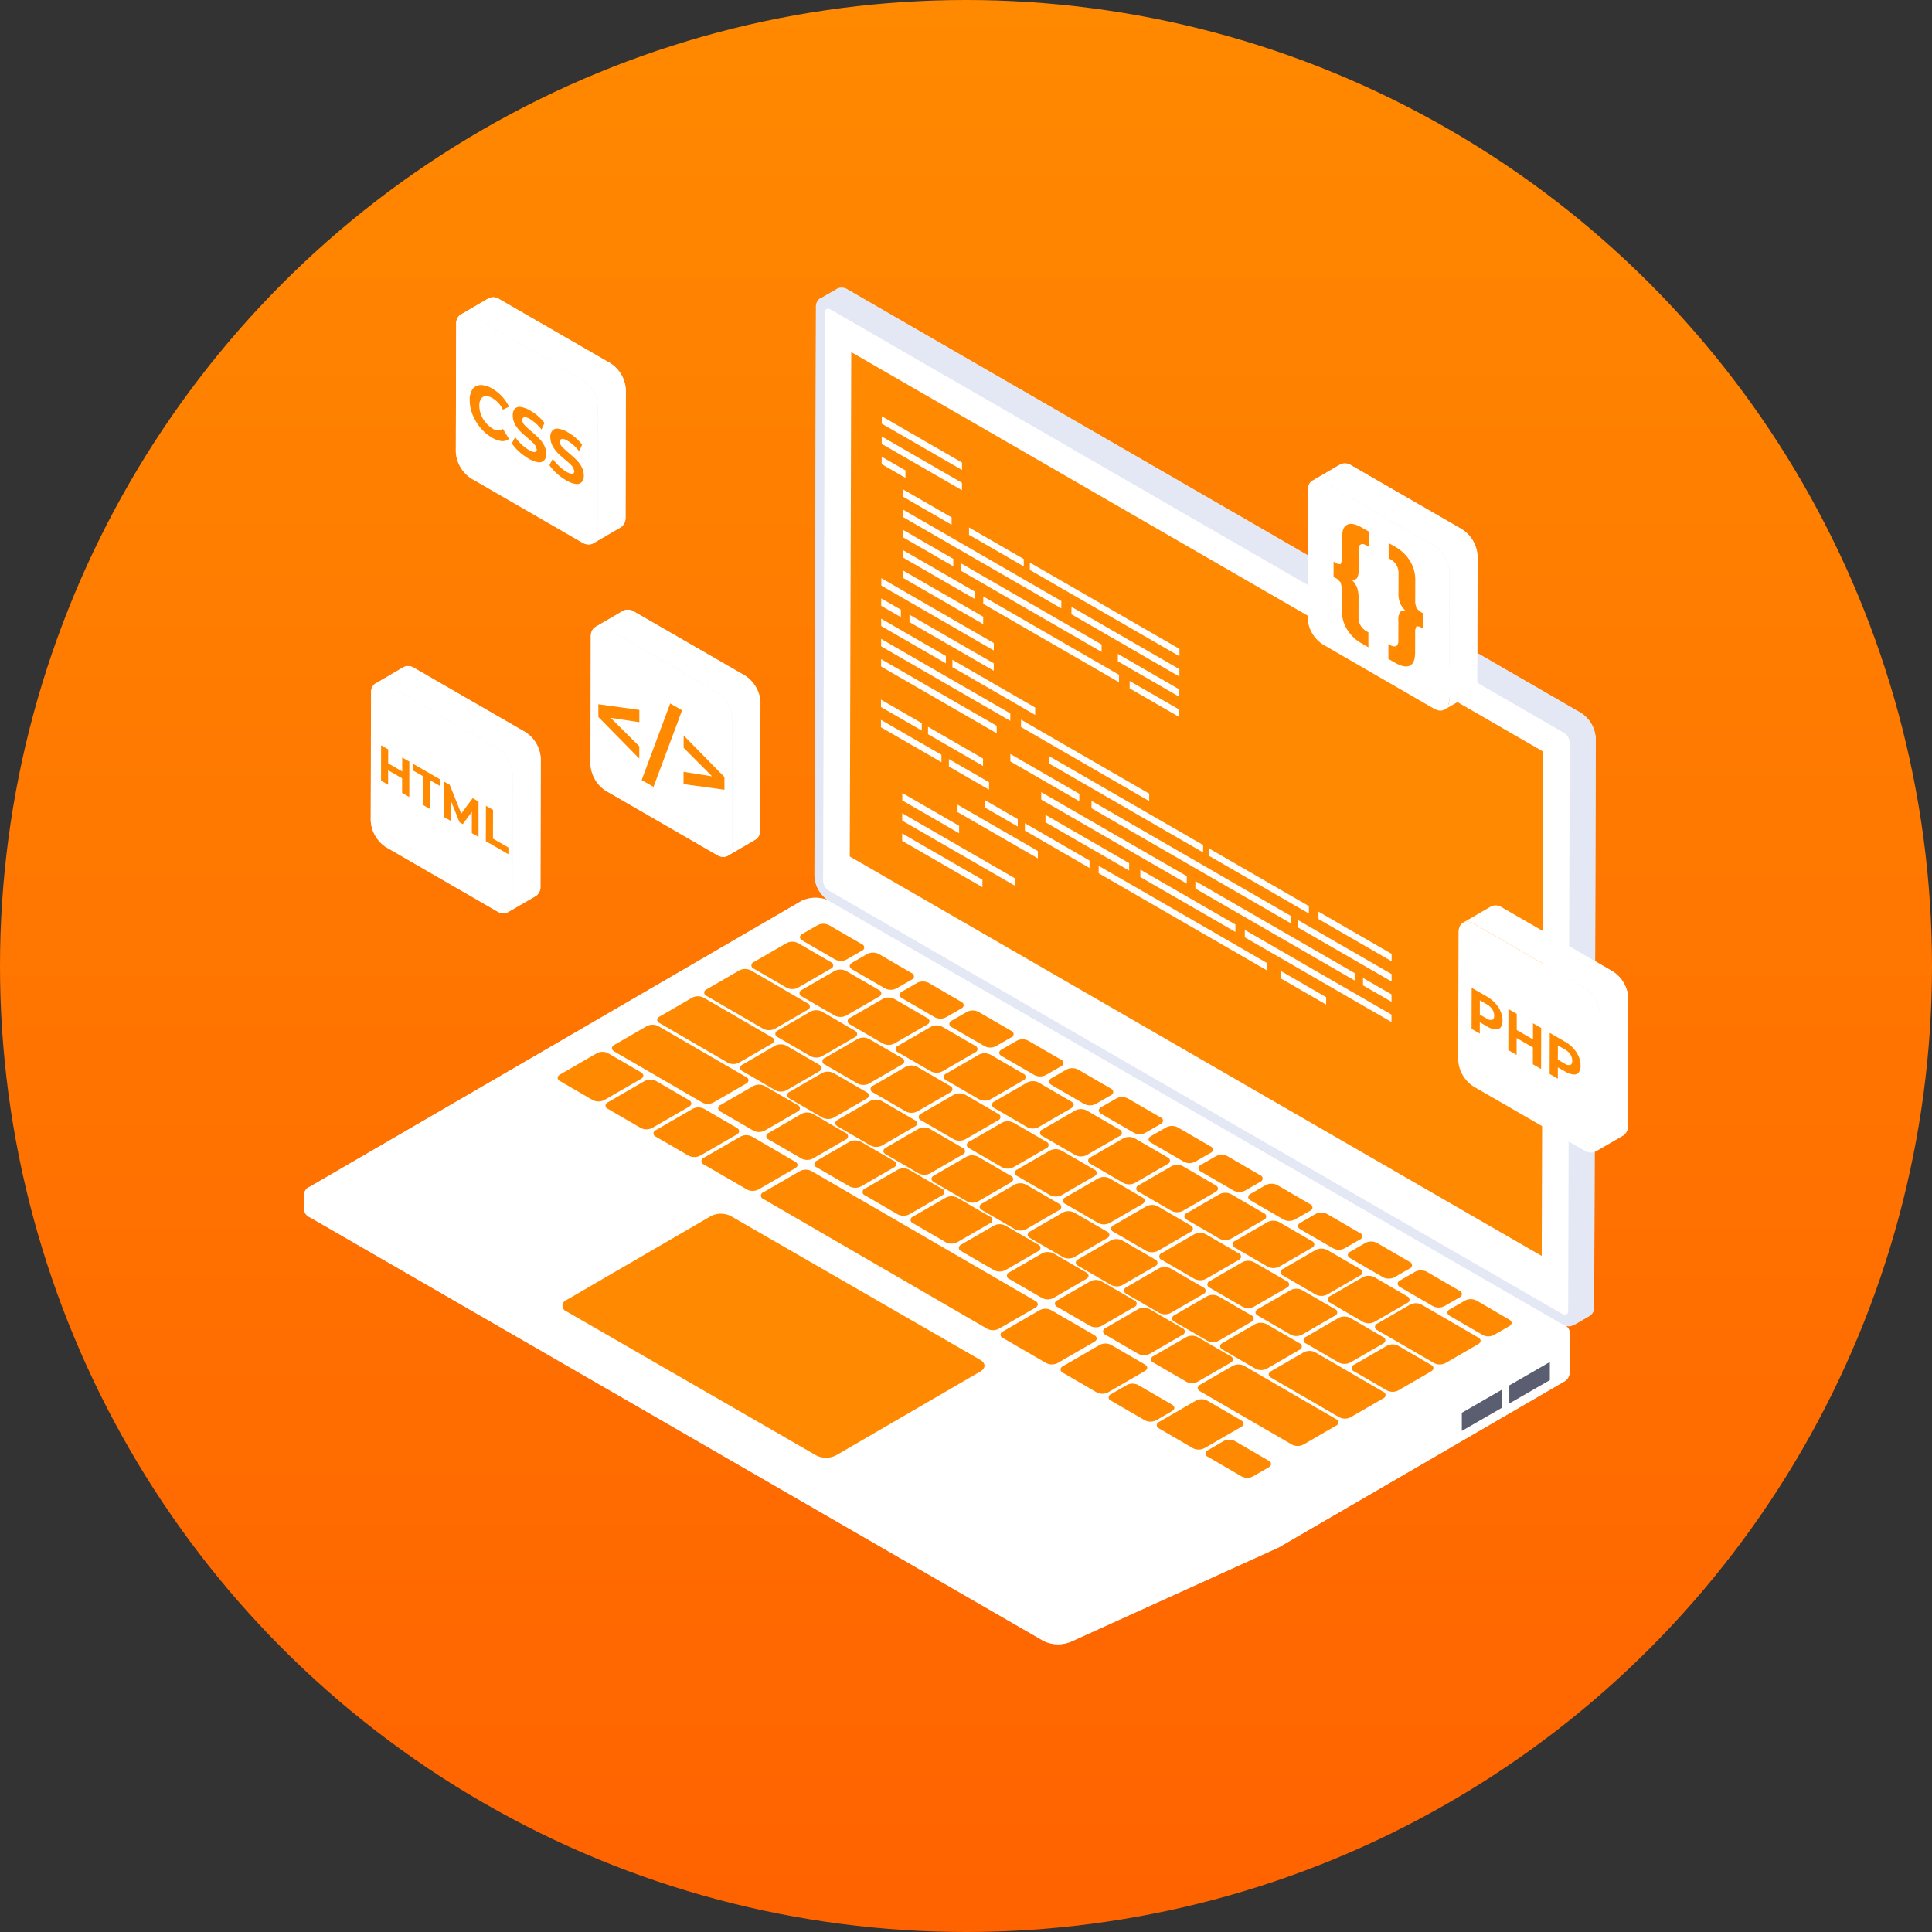 <svg xmlns="http://www.w3.org/2000/svg" xmlns:xlink="http://www.w3.org/1999/xlink" width="176" height="176" viewBox="0 0 176 176">
  <rect x="0" y="0" width="176" height="176" fill="#333333" stroke="none"/>
  <defs>
    <linearGradient id="linear-gradient" x1="0.5" y1="1.005" x2="0.5" y2="0.005" gradientUnits="objectBoundingBox">
      <stop offset="0" stop-color="#ff6200"/>
      <stop offset="1" stop-color="#ff8900"/>
    </linearGradient>
  </defs>
  <g id="top_features_icon_01" transform="translate(-488 -3781)">
    <circle id="楕円形_5" data-name="楕円形 5" cx="88" cy="88" r="88" transform="translate(488 3781)" fill="url(#linear-gradient)"/>
    <g id="web-development" transform="translate(514.08 3806.19)">
      <g id="グループ_7980" data-name="グループ 7980" transform="translate(1.585 1.021)">
        <g id="グループ_7795" data-name="グループ 7795" transform="translate(0 0.006)">
          <path id="パス_45514" data-name="パス 45514" d="M6.965,15.446l.026-11.6a.959.959,0,0,1,.412-.9.1.1,0,0,1,.077-.025l2.474-1.47a.974.974,0,0,1,1,.1l10.1,5.824A3.054,3.054,0,0,1,22.451,9.8l-.026,11.6a1.115,1.115,0,0,1-.412.9l-2.525,1.468-.026.026a1.038,1.038,0,0,1-1-.1l-10.1-5.824A3.135,3.135,0,0,1,6.965,15.446Z" transform="translate(6.898 -0.498)" fill="#e4e8f4"/>
          <path id="パス_45515" data-name="パス 45515" d="M3.955,28.486l.026-11.621a.914.914,0,0,1,.412-.877.1.1,0,0,1,.077-.025l2.474-1.47a.972.972,0,0,1,1,.1l10.1,5.824a2.988,2.988,0,0,1,1.392,2.422l-.026,11.6a.987.987,0,0,1-.412.9L16.53,36.758a.928.928,0,0,1-1.082-.025L5.372,30.908A3.093,3.093,0,0,1,3.955,28.486Z" transform="translate(2.152 20.063)" fill="#e4e8f4"/>
          <path id="パス_45516" data-name="パス 45516" d="M11.725,26.48l.026-11.6a.943.943,0,0,1,.438-.9l.026-.025,2.5-1.47a1.038,1.038,0,0,1,1,.1l10.1,5.824a3.131,3.131,0,0,1,1.391,2.422l-.026,11.6a.932.932,0,0,1-.412.9L24.3,34.776c-.026.026-.051.053-.077.053a.977.977,0,0,1-1-.1L13.116,28.9A3.054,3.054,0,0,1,11.725,26.48Z" transform="translate(14.403 16.917)" fill="#e4e8f4"/>
          <path id="パス_45517" data-name="パス 45517" d="M122.255,65.729l-.026,11.6a1.115,1.115,0,0,1-.412.9l-2.577,1.495c.026-.026.052-.026.052-.053-.026.026-.052.026-.1.053l-.052,14.094a.965.965,0,0,1-.387.851l-1.6.927a.73.73,0,0,0,.283-.335.717.717,0,0,1-1,.258.962.962,0,0,1,.49.7L116.9,99.9a.948.948,0,0,1-.515.774l-25.974,15.1L71.622,124.3a3.126,3.126,0,0,1-2.628,0L2.152,85.7a.912.912,0,0,1-.567-.774l.026-1.236v-.053h.026a.844.844,0,0,1,.515-.721L46.91,56.891a2.925,2.925,0,0,1,2.5-.025,2.862,2.862,0,0,1-1.288-2.294L48.25,2.83a.86.86,0,0,1,.49-.876L50.209,1.1a1.016,1.016,0,0,1,.928.077l41.9,24.2L93.06,19.5a.93.93,0,0,1,.412-.9.093.093,0,0,1,.077-.026l2.474-1.468a1.038,1.038,0,0,1,1,.1l10.1,5.824a3.131,3.131,0,0,1,1.392,2.422l-.026,8.838,9.457,5.463a2.961,2.961,0,0,1,1.34,2.319l-.052,20.3,1.6.929A3.08,3.08,0,0,1,122.255,65.729Z" transform="translate(-1.585 -1.023)" fill="#e4e8f4"/>
        </g>
        <g id="グループ_7979" data-name="グループ 7979" transform="translate(0.011)">
          <g id="グループ_7888" data-name="グループ 7888">
            <g id="グループ_7799" data-name="グループ 7799" transform="translate(0 55.57)">
              <g id="グループ_7798" data-name="グループ 7798">
                <g id="グループ_7796" data-name="グループ 7796" transform="translate(0 27.021)">
                  <path id="パス_45518" data-name="パス 45518" d="M116.92,45.665l-.023,3.706a.956.956,0,0,1-.523.772L90.4,65.235,71.62,73.752a2.983,2.983,0,0,1-2.637,0L2.135,35.157a.91.91,0,0,1-.545-.772l.023-1.311a.94.94,0,0,0,.545.774l66.826,38.6a2.99,2.99,0,0,0,2.637,0l44.755-26A.94.94,0,0,0,116.92,45.665Z" transform="translate(-1.589 -33.073)" fill="#fff"/>
                </g>
                <g id="グループ_7797" data-name="グループ 7797" transform="translate(0.014)">
                  <path id="パス_45519" data-name="パス 45519" d="M116.362,61.493a.807.807,0,0,1,.009,1.525L71.618,89.025a2.915,2.915,0,0,1-2.633,0L2.141,50.434a.807.807,0,0,1-.008-1.525L46.886,22.9a2.915,2.915,0,0,1,2.632,0Z" transform="translate(-1.595 -22.587)" fill="#fff"/>
                </g>
              </g>
            </g>
            <g id="グループ_7803" data-name="グループ 7803" transform="translate(46.513)">
              <g id="グループ_7800" data-name="グループ 7800" transform="translate(0.484)">
                <path id="パス_45520" data-name="パス 45520" d="M90.518,42.066l-.136,51.756a.94.94,0,0,1-.386.841l-1.614.932a.893.893,0,0,0,.386-.841L88.927,43a2.958,2.958,0,0,0-1.318-2.3L20.783,2.13a.928.928,0,0,0-.955-.091l1.614-.932a.947.947,0,0,1,.932.091L89.2,39.77A2.956,2.956,0,0,1,90.518,42.066Z" transform="translate(-19.828 -1.021)" fill="#e4e8f4"/>
              </g>
              <g id="グループ_7801" data-name="グループ 7801" transform="translate(0 0.867)">
                <path id="パス_45521" data-name="パス 45521" d="M87.94,40.124a2.913,2.913,0,0,1,1.316,2.28L89.11,94.165c0,.833-.6,1.174-1.325.755L20.956,56.336a2.889,2.889,0,0,1-1.316-2.28L19.787,2.3c0-.834.585-1.182,1.325-.755ZM88.3,93.7l.147-51.761a1.107,1.107,0,0,0-.506-.877L21.109,2.474c-.29-.168-.523-.035-.524.282l-.147,51.761a1.113,1.113,0,0,0,.521.885L87.788,93.986c.29.168.509.043.51-.29" transform="translate(-19.64 -1.357)" fill="#e4e8f4"/>
              </g>
              <g id="グループ_7802" data-name="グループ 7802" transform="translate(0.793 1.913)">
                <path id="パス_45522" data-name="パス 45522" d="M87.455,40.407,20.63,1.835c-.3-.16-.523-.046-.523.272l-.159,51.779a1.151,1.151,0,0,0,.523.887L87.3,93.345c.3.16.523.045.523-.3l.136-51.756A1.125,1.125,0,0,0,87.455,40.407ZM85.478,65.069l-.068,22.98L22.38,51.659l.136-45.937,63.03,36.39Z" transform="translate(-19.948 -1.763)" fill="#fff"/>
              </g>
              <path id="パス_45523" data-name="パス 45523" d="M21.028,3.3l-.136,45.937,63.03,36.39.136-45.937Z" transform="translate(-17.667 2.572)" fill="#ff8900"/>
            </g>
            <g id="グループ_7883" data-name="グループ 7883" transform="translate(23.123 57.94)">
              <g id="グループ_7804" data-name="グループ 7804" transform="translate(22.076)">
                <path id="パス_45524" data-name="パス 45524" d="M24.762,25.366a.315.315,0,0,1,0,.6l-1.391.8a1.11,1.11,0,0,1-1.032,0l-2.99-1.734c-.293-.17-.294-.429,0-.6l1.391-.8a1.133,1.133,0,0,1,1.032,0Z" transform="translate(-19.13 -23.506)" fill="#ff8900"/>
              </g>
              <g id="グループ_7805" data-name="グループ 7805" transform="translate(17.657 1.634)">
                <path id="パス_45525" data-name="パス 45525" d="M24.642,26a.316.316,0,0,1,0,.6l-2.991,1.731a1.133,1.133,0,0,1-1.032,0l-2.99-1.734a.315.315,0,0,1,0-.6l2.991-1.731a1.135,1.135,0,0,1,1.032,0Z" transform="translate(-17.415 -24.14)" fill="#ff8900"/>
              </g>
              <g id="グループ_7806" data-name="グループ 7806" transform="translate(40.225 10.525)">
                <path id="パス_45526" data-name="パス 45526" d="M31.807,29.451a.318.318,0,0,1,0,.6l-1.391.8a1.134,1.134,0,0,1-1.032,0l-3-1.742c-.279-.162-.28-.421.012-.59l1.391-.8a1.129,1.129,0,0,1,1.018-.006Z" transform="translate(-26.173 -27.591)" fill="#ff8900"/>
              </g>
              <g id="グループ_7809" data-name="グループ 7809" transform="translate(30.805 7.892)">
                <g id="グループ_7807" data-name="グループ 7807" transform="translate(4.88)">
                  <path id="パス_45527" data-name="パス 45527" d="M30.043,28.429a.315.315,0,0,1,0,.6l-1.391.8a1.11,1.11,0,0,1-1.032,0L24.632,28.1c-.293-.17-.294-.429,0-.6l1.391-.8a1.133,1.133,0,0,1,1.032,0Z" transform="translate(-24.412 -26.569)" fill="#ff8900"/>
                </g>
                <g id="グループ_7808" data-name="グループ 7808" transform="translate(0 1.366)">
                  <path id="パス_45528" data-name="パス 45528" d="M29.744,28.959a.316.316,0,0,1,0,.6l-2.991,1.731a1.133,1.133,0,0,1-1.032,0l-2.99-1.734a.315.315,0,0,1,0-.6l2.991-1.731a1.135,1.135,0,0,1,1.032,0Z" transform="translate(-22.518 -27.1)" fill="#ff8900"/>
                </g>
              </g>
              <g id="グループ_7810" data-name="グループ 7810" transform="translate(44.759 13.154)">
                <path id="パス_45529" data-name="パス 45529" d="M33.573,30.476a.318.318,0,0,1,0,.6l-1.391.8a1.134,1.134,0,0,1-1.032,0l-3-1.742c-.279-.162-.294-.429,0-.6l1.391-.8a1.159,1.159,0,0,1,1.032,0Z" transform="translate(-27.933 -28.611)" fill="#ff8900"/>
              </g>
              <g id="グループ_7811" data-name="グループ 7811" transform="translate(48.332 19.423)">
                <path id="パス_45530" data-name="パス 45530" d="M36.555,32.908a.318.318,0,0,1,0,.6l-2.991,1.731a1.159,1.159,0,0,1-1.032,0l-3-1.742a.318.318,0,0,1,0-.6l2.991-1.731a1.16,1.16,0,0,1,1.032,0Z" transform="translate(-29.32 -31.044)" fill="#ff8900"/>
              </g>
              <g id="グループ_7812" data-name="グループ 7812" transform="translate(58.368 21.047)">
                <path id="パス_45531" data-name="パス 45531" d="M38.855,33.539a.318.318,0,0,1,0,.6l-1.391.8a1.134,1.134,0,0,1-1.032,0l-3-1.742c-.279-.162-.294-.429,0-.6l1.391-.8a1.158,1.158,0,0,1,1.032,0Z" transform="translate(-33.214 -31.674)" fill="#ff8900"/>
              </g>
              <g id="グループ_7813" data-name="グループ 7813" transform="translate(52.714 21.965)">
                <path id="パス_45532" data-name="パス 45532" d="M38.261,33.9c.279.162.266.429-.012.59l-2.991,1.731a1.129,1.129,0,0,1-1.018.006l-3-1.742a.315.315,0,0,1,0-.6l2.991-1.731a1.134,1.134,0,0,1,1.032,0Z" transform="translate(-31.02 -32.03)" fill="#ff8900"/>
              </g>
              <g id="グループ_7870" data-name="グループ 7870" transform="translate(4.942 4.121)">
                <g id="グループ_7814" data-name="グループ 7814" transform="translate(8.416)">
                  <path id="パス_45533" data-name="パス 45533" d="M25.153,28.229a.318.318,0,0,1,0,.6l-2.991,1.731a1.16,1.16,0,0,1-1.032,0l-5.17-3a.316.316,0,0,1,0-.6l2.991-1.731a1.133,1.133,0,0,1,1.032,0Z" transform="translate(-15.747 -25.106)" fill="#ff8900"/>
                </g>
                <g id="グループ_7815" data-name="グループ 7815" transform="translate(14.891 3.755)">
                  <path id="パス_45534" data-name="パス 45534" d="M25.495,28.427a.318.318,0,0,1,0,.6l-2.991,1.731a1.16,1.16,0,0,1-1.032,0l-3-1.742a.318.318,0,0,1,0-.6l2.991-1.731a1.158,1.158,0,0,1,1.032,0Z" transform="translate(-18.259 -26.563)" fill="#ff8900"/>
                </g>
                <g id="グループ_7816" data-name="グループ 7816" transform="translate(19.189 6.247)">
                  <path id="パス_45535" data-name="パス 45535" d="M27.154,29.39a.318.318,0,0,1,0,.6l-2.991,1.731a1.16,1.16,0,0,1-1.032,0l-2.99-1.734a.316.316,0,0,1,0-.6l2.991-1.731a1.133,1.133,0,0,1,1.032,0Z" transform="translate(-19.928 -27.53)" fill="#ff8900"/>
                </g>
                <g id="グループ_7817" data-name="グループ 7817" transform="translate(11.674 6.866)">
                  <path id="パス_45536" data-name="パス 45536" d="M24.24,29.634c.279.162.266.429-.012.59l-2.991,1.731a1.1,1.1,0,0,1-1,0l-3-1.742c-.279-.162-.294-.429-.016-.59L20.2,27.89a1.16,1.16,0,0,1,1.032,0Z" transform="translate(-17.011 -27.77)" fill="#ff8900"/>
                </g>
                <g id="グループ_7818" data-name="グループ 7818" transform="translate(30.242 7.677)">
                  <path id="パス_45537" data-name="パス 45537" d="M31.452,29.949a.318.318,0,0,1,0,.6l-2.991,1.731a1.158,1.158,0,0,1-1.032,0l-3-1.742a.318.318,0,0,1,0-.6l2.991-1.731a1.16,1.16,0,0,1,1.032,0Z" transform="translate(-24.217 -28.085)" fill="#ff8900"/>
                </g>
                <g id="グループ_7819" data-name="グループ 7819" transform="translate(0 5.075)">
                  <path id="パス_45538" data-name="パス 45538" d="M24.723,31.849c.279.162.267.428-.012.59L21.734,34.16a1.105,1.105,0,0,1-1.018.006L12.7,29.515c-.279-.162-.294-.429,0-.6L15.671,27.2a1.159,1.159,0,0,1,1.032,0Z" transform="translate(-12.481 -27.075)" fill="#ff8900"/>
                </g>
                <g id="グループ_7820" data-name="グループ 7820" transform="translate(23.568 8.787)">
                  <path id="パス_45539" data-name="パス 45539" d="M28.862,30.38a.318.318,0,0,1,0,.6l-2.991,1.731a1.16,1.16,0,0,1-1.032,0l-3-1.742a.318.318,0,0,1,0-.6l2.991-1.731a1.158,1.158,0,0,1,1.032,0Z" transform="translate(-21.627 -28.516)" fill="#ff8900"/>
                </g>
                <g id="グループ_7821" data-name="グループ 7821" transform="translate(15.964 9.354)">
                  <path id="パス_45540" data-name="パス 45540" d="M25.9,30.6a.318.318,0,0,1,0,.6l-2.991,1.731a1.13,1.13,0,0,1-1.018-.01l-3-1.742c-.279-.162-.294-.429-.016-.59l2.991-1.731a1.16,1.16,0,0,1,1.032,0Z" transform="translate(-18.676 -28.736)" fill="#ff8900"/>
                </g>
                <g id="グループ_7822" data-name="グループ 7822" transform="translate(34.63 10.221)">
                  <path id="パス_45541" data-name="パス 45541" d="M33.155,30.937c.279.162.266.429-.012.59l-2.991,1.731a1.129,1.129,0,0,1-1.018.006l-3-1.742a.318.318,0,0,1,0-.6l2.991-1.731a1.16,1.16,0,0,1,1.032,0Z" transform="translate(-25.92 -29.072)" fill="#ff8900"/>
                </g>
                <g id="グループ_7823" data-name="グループ 7823" transform="translate(9.688 10.537)">
                  <path id="パス_45542" data-name="パス 45542" d="M23.462,31.051a.316.316,0,0,1,0,.6l-2.991,1.731a1.133,1.133,0,0,1-1.032,0l-2.99-1.734a.318.318,0,0,1,0-.6l2.991-1.731a1.16,1.16,0,0,1,1.032,0Z" transform="translate(-16.24 -29.195)" fill="#ff8900"/>
                </g>
                <g id="グループ_7824" data-name="グループ 7824" transform="translate(27.955 11.331)">
                  <path id="パス_45543" data-name="パス 45543" d="M30.551,31.359a.315.315,0,0,1,0,.6l-2.991,1.731a1.134,1.134,0,0,1-1.032,0l-2.99-1.734a.318.318,0,0,1,0-.6l2.991-1.731a1.159,1.159,0,0,1,1.032,0Z" transform="translate(-23.329 -29.503)" fill="#ff8900"/>
                </g>
                <g id="グループ_7825" data-name="グループ 7825" transform="translate(20.351 11.898)">
                  <path id="パス_45544" data-name="パス 45544" d="M27.607,31.587a.318.318,0,0,1,0,.6l-2.991,1.731a1.13,1.13,0,0,1-1.018-.01l-3-1.742c-.279-.162-.294-.429-.016-.59l2.991-1.731a1.16,1.16,0,0,1,1.032,0Z" transform="translate(-20.379 -29.723)" fill="#ff8900"/>
                </g>
                <g id="グループ_7826" data-name="グループ 7826" transform="translate(3.793 12.612)">
                  <path id="パス_45545" data-name="パス 45545" d="M21.541,31.862c.279.162.294.429,0,.6L18.19,34.4a1.159,1.159,0,0,1-1.032,0l-2.99-1.734a.315.315,0,0,1,0-.6l3.353-1.94a1.11,1.11,0,0,1,1.032,0Z" transform="translate(-13.953 -30)" fill="#ff8900"/>
                </g>
                <g id="グループ_7827" data-name="グループ 7827" transform="translate(14.07 13.078)">
                  <path id="パス_45546" data-name="パス 45546" d="M25.167,32.04a.316.316,0,0,1,0,.6l-2.991,1.731a1.133,1.133,0,0,1-1.032,0l-2.99-1.734a.315.315,0,0,1,0-.6L21.146,30.3a1.134,1.134,0,0,1,1.032,0Z" transform="translate(-17.941 -30.181)" fill="#ff8900"/>
                </g>
                <g id="グループ_7828" data-name="グループ 7828" transform="translate(32.337 13.873)">
                  <path id="パス_45547" data-name="パス 45547" d="M32.257,32.349a.315.315,0,0,1,0,.6l-2.991,1.731a1.134,1.134,0,0,1-1.032,0l-2.99-1.734a.316.316,0,0,1,0-.6l2.991-1.731a1.133,1.133,0,0,1,1.032,0Z" transform="translate(-25.03 -30.489)" fill="#ff8900"/>
                </g>
                <g id="グループ_7829" data-name="グループ 7829" transform="translate(24.734 14.439)">
                  <path id="パス_45548" data-name="パス 45548" d="M29.3,32.569a.316.316,0,0,1,0,.6L26.31,34.9a1.106,1.106,0,0,1-1.018-.01L22.3,33.153c-.293-.17-.294-.429-.016-.59l2.991-1.731a1.135,1.135,0,0,1,1.032,0Z" transform="translate(-22.079 -30.709)" fill="#ff8900"/>
                </g>
                <g id="グループ_7830" data-name="グループ 7830" transform="translate(18.448 15.617)">
                  <path id="パス_45549" data-name="パス 45549" d="M26.875,33.031a.318.318,0,0,1,0,.6l-2.991,1.731a1.158,1.158,0,0,1-1.032,0l-3-1.742a.318.318,0,0,1,0-.6l2.991-1.731a1.16,1.16,0,0,1,1.032,0Z" transform="translate(-19.64 -31.167)" fill="#ff8900"/>
                </g>
                <g id="グループ_7831" data-name="グループ 7831" transform="translate(8.158 15.143)">
                  <path id="パス_45550" data-name="パス 45550" d="M24.194,33.4c.279.162.28.421-.012.59l-3.353,1.94a1.129,1.129,0,0,1-1.018.006l-3.954-2.293a.318.318,0,0,1,0-.6l3.353-1.94a1.134,1.134,0,0,1,1.032,0Z" transform="translate(-15.646 -30.982)" fill="#ff8900"/>
                </g>
                <g id="グループ_7832" data-name="グループ 7832" transform="translate(36.716 16.412)">
                  <path id="パス_45551" data-name="パス 45551" d="M33.964,33.339a.318.318,0,0,1,0,.6l-2.991,1.731a1.16,1.16,0,0,1-1.032,0l-3-1.742a.318.318,0,0,1,0-.6L29.929,31.6a1.159,1.159,0,0,1,1.032,0Z" transform="translate(-26.729 -31.475)" fill="#ff8900"/>
                </g>
                <g id="グループ_7833" data-name="グループ 7833" transform="translate(29.112 16.979)">
                  <path id="パス_45552" data-name="パス 45552" d="M31.007,33.559a.318.318,0,0,1,0,.6l-2.991,1.731A1.13,1.13,0,0,1,27,35.877l-3-1.742c-.279-.162-.294-.429-.016-.59l2.991-1.731a1.16,1.16,0,0,1,1.032,0Z" transform="translate(-23.778 -31.695)" fill="#ff8900"/>
                </g>
                <g id="グループ_7834" data-name="グループ 7834" transform="translate(22.836 18.162)">
                  <path id="パス_45553" data-name="パス 45553" d="M28.578,34.018a.318.318,0,0,1,0,.6l-2.991,1.731a1.159,1.159,0,0,1-1.032,0l-3-1.742a.318.318,0,0,1,0-.6l2.991-1.731a1.16,1.16,0,0,1,1.032,0Z" transform="translate(-21.343 -32.154)" fill="#ff8900"/>
                </g>
                <g id="グループ_7835" data-name="グループ 7835" transform="translate(57.967 19.559)">
                  <path id="パス_45554" data-name="パス 45554" d="M40.617,34.561a.318.318,0,0,1,0,.6l-1.391.8a1.134,1.134,0,0,1-1.032,0l-3-1.742c-.279-.162-.294-.429,0-.6l1.391-.8a1.159,1.159,0,0,1,1.032,0Z" transform="translate(-34.977 -32.696)" fill="#ff8900"/>
                </g>
                <g id="グループ_7836" data-name="グループ 7836" transform="translate(41.098 18.953)">
                  <path id="パス_45555" data-name="パス 45555" d="M35.67,34.329c.279.162.267.428-.012.59l-2.991,1.731a1.13,1.13,0,0,1-1.018.006l-3-1.742a.316.316,0,0,1,0-.6l2.991-1.731a1.133,1.133,0,0,1,1.032,0Z" transform="translate(-28.43 -32.461)" fill="#ff8900"/>
                </g>
                <g id="グループ_7837" data-name="グループ 7837" transform="translate(33.5 19.523)">
                  <path id="パス_45556" data-name="パス 45556" d="M32.7,34.538a.316.316,0,0,1,0,.6l-2.991,1.731a1.106,1.106,0,0,1-1.018-.01L25.7,35.123c-.279-.162-.294-.429-.016-.59L28.674,32.8a1.16,1.16,0,0,1,1.032,0Z" transform="translate(-25.481 -32.682)" fill="#ff8900"/>
                </g>
                <g id="グループ_7838" data-name="グループ 7838" transform="translate(52.16 20.388)">
                  <path id="パス_45557" data-name="パス 45557" d="M39.95,34.877a.316.316,0,0,1,0,.6L36.96,37.205a1.133,1.133,0,0,1-1.032,0l-2.99-1.734a.315.315,0,0,1,0-.6l2.991-1.731a1.134,1.134,0,0,1,1.032,0Z" transform="translate(-32.723 -33.018)" fill="#ff8900"/>
                </g>
                <g id="グループ_7839" data-name="グループ 7839" transform="translate(27.218 20.703)">
                  <path id="パス_45558" data-name="パス 45558" d="M30.27,35a.316.316,0,0,1,0,.6l-2.991,1.731a1.133,1.133,0,0,1-1.032,0l-2.99-1.734a.315.315,0,0,1,0-.6l2.991-1.731a1.134,1.134,0,0,1,1.032,0Z" transform="translate(-23.043 -33.14)" fill="#ff8900"/>
                </g>
                <g id="グループ_7840" data-name="グループ 7840" transform="translate(62.503 22.19)">
                  <path id="パス_45559" data-name="パス 45559" d="M42.368,35.576a.315.315,0,0,1,0,.6l-1.391.8a1.11,1.11,0,0,1-1.032,0l-2.99-1.734c-.293-.17-.294-.429,0-.6l1.391-.8a1.133,1.133,0,0,1,1.032,0Z" transform="translate(-36.737 -33.717)" fill="#ff8900"/>
                </g>
                <g id="グループ_7841" data-name="グループ 7841" transform="translate(45.486 21.498)">
                  <path id="パス_45560" data-name="パス 45560" d="M37.359,35.308a.318.318,0,0,1,0,.6L34.37,37.636a1.16,1.16,0,0,1-1.032,0L30.348,35.9a.316.316,0,0,1,0-.6l2.991-1.731a1.133,1.133,0,0,1,1.032,0Z" transform="translate(-30.133 -33.449)" fill="#ff8900"/>
                </g>
                <g id="グループ_7842" data-name="グループ 7842" transform="translate(37.882 22.064)">
                  <path id="パス_45561" data-name="パス 45561" d="M34.4,35.528a.316.316,0,0,1,0,.6l-2.991,1.731a1.105,1.105,0,0,1-1.018-.01L27.4,36.112c-.293-.17-.294-.429-.016-.59l2.991-1.731a1.134,1.134,0,0,1,1.032,0Z" transform="translate(-27.182 -33.668)" fill="#ff8900"/>
                </g>
                <g id="グループ_7843" data-name="グループ 7843" transform="translate(56.539 22.927)">
                  <path id="パス_45562" data-name="パス 45562" d="M41.658,35.868a.318.318,0,0,1,0,.6L38.668,38.2a1.159,1.159,0,0,1-1.032,0l-3-1.742a.318.318,0,0,1,0-.6l2.991-1.731a1.16,1.16,0,0,1,1.032,0Z" transform="translate(-34.422 -34.003)" fill="#ff8900"/>
                </g>
                <g id="グループ_7844" data-name="グループ 7844" transform="translate(31.604 23.246)">
                  <path id="パス_45563" data-name="パス 45563" d="M31.974,35.987a.318.318,0,0,1,0,.6l-2.991,1.731a1.159,1.159,0,0,1-1.032,0l-3-1.742c-.279-.162-.267-.428.012-.59l2.991-1.731a1.13,1.13,0,0,1,1.018-.006Z" transform="translate(-24.745 -34.127)" fill="#ff8900"/>
                </g>
                <g id="グループ_7845" data-name="グループ 7845" transform="translate(67.043 24.822)">
                  <path id="パス_45564" data-name="パス 45564" d="M44.132,36.6a.318.318,0,0,1,0,.6l-1.391.8a1.134,1.134,0,0,1-1.032,0l-3-1.742c-.279-.162-.28-.421.012-.59l1.391-.8a1.129,1.129,0,0,1,1.018-.006Z" transform="translate(-38.499 -34.739)" fill="#ff8900"/>
                </g>
                <g id="グループ_7846" data-name="グループ 7846" transform="translate(49.864 24.037)">
                  <path id="パス_45565" data-name="パス 45565" d="M39.067,36.3a.318.318,0,0,1,0,.6l-2.991,1.731a1.16,1.16,0,0,1-1.032,0l-3-1.742a.318.318,0,0,1,0-.6l2.991-1.731a1.159,1.159,0,0,1,1.032,0Z" transform="translate(-31.832 -34.434)" fill="#ff8900"/>
                </g>
                <g id="グループ_7847" data-name="グループ 7847" transform="translate(42.26 24.604)">
                  <path id="パス_45566" data-name="パス 45566" d="M36.11,36.518a.318.318,0,0,1,0,.6l-2.991,1.731a1.13,1.13,0,0,1-1.018-.01l-3-1.742c-.279-.162-.294-.429-.016-.59l2.991-1.731a1.16,1.16,0,0,1,1.032,0Z" transform="translate(-28.881 -34.654)" fill="#ff8900"/>
                </g>
                <g id="グループ_7848" data-name="グループ 7848" transform="translate(60.926 25.471)">
                  <path id="パス_45567" data-name="パス 45567" d="M43.346,36.847a.316.316,0,0,1,0,.6l-2.991,1.731a1.133,1.133,0,0,1-1.032,0l-2.99-1.734a.318.318,0,0,1,0-.6l2.991-1.731a1.16,1.16,0,0,1,1.032,0Z" transform="translate(-36.125 -34.991)" fill="#ff8900"/>
                </g>
                <g id="グループ_7849" data-name="グループ 7849" transform="translate(35.984 25.787)">
                  <path id="パス_45568" data-name="パス 45568" d="M33.681,36.977c.279.162.266.429-.012.59L30.678,39.3a1.129,1.129,0,0,1-1.018.006l-3-1.742a.318.318,0,0,1,0-.6l2.991-1.731a1.16,1.16,0,0,1,1.032,0Z" transform="translate(-26.445 -35.113)" fill="#ff8900"/>
                </g>
                <g id="グループ_7850" data-name="グループ 7850" transform="translate(71.577 27.452)">
                  <path id="パス_45569" data-name="パス 45569" d="M45.9,37.624a.318.318,0,0,1,0,.6l-1.391.8a1.134,1.134,0,0,1-1.032,0l-3-1.742c-.279-.162-.294-.429,0-.6l1.391-.8a1.159,1.159,0,0,1,1.032,0Z" transform="translate(-40.258 -35.759)" fill="#ff8900"/>
                </g>
                <g id="グループ_7851" data-name="グループ 7851" transform="translate(54.252 26.581)">
                  <path id="パス_45570" data-name="パス 45570" d="M40.756,37.278a.315.315,0,0,1,0,.6l-2.991,1.731a1.134,1.134,0,0,1-1.032,0l-2.99-1.734a.318.318,0,0,1,0-.6l2.991-1.731a1.158,1.158,0,0,1,1.032,0Z" transform="translate(-33.535 -35.421)" fill="#ff8900"/>
                </g>
                <g id="グループ_7852" data-name="グループ 7852" transform="translate(46.648 27.148)">
                  <path id="パス_45571" data-name="パス 45571" d="M37.812,37.506a.318.318,0,0,1,0,.6l-2.991,1.731a1.13,1.13,0,0,1-1.018-.01l-3-1.742c-.279-.162-.294-.429-.016-.59l2.991-1.731a1.16,1.16,0,0,1,1.032,0Z" transform="translate(-30.584 -35.641)" fill="#ff8900"/>
                </g>
                <g id="グループ_7853" data-name="グループ 7853" transform="translate(65.216 27.959)">
                  <path id="パス_45572" data-name="パス 45572" d="M45.025,37.82a.318.318,0,0,1,0,.6l-2.991,1.731a1.158,1.158,0,0,1-1.032,0L38,38.4a.318.318,0,0,1,0-.6l2.991-1.731a1.16,1.16,0,0,1,1.032,0Z" transform="translate(-37.79 -35.956)" fill="#ff8900"/>
                </g>
                <g id="グループ_7854" data-name="グループ 7854" transform="translate(13.579 18.287)">
                  <path id="パス_45573" data-name="パス 45573" d="M42.757,44.166c.279.162.294.429,0,.6L39.406,46.7a1.158,1.158,0,0,1-1.032,0L17.961,34.863a.318.318,0,0,1,0-.6l3.353-1.94a1.134,1.134,0,0,1,1.032,0Z" transform="translate(-17.75 -32.203)" fill="#ff8900"/>
                </g>
                <g id="グループ_7855" data-name="グループ 7855" transform="translate(58.632 29.121)">
                  <path id="パス_45574" data-name="パス 45574" d="M42.463,38.268a.315.315,0,0,1,0,.6L39.474,40.6a1.135,1.135,0,0,1-1.032,0l-3-1.742c-.279-.162-.266-.429.012-.59l2.991-1.731a1.129,1.129,0,0,1,1.018-.006Z" transform="translate(-35.235 -36.407)" fill="#ff8900"/>
                </g>
                <g id="グループ_7856" data-name="グループ 7856" transform="translate(51.03 29.689)">
                  <path id="パス_45575" data-name="パス 45575" d="M39.5,38.487a.316.316,0,0,1,0,.6l-2.991,1.731a1.106,1.106,0,0,1-1.018-.01l-2.99-1.734c-.293-.17-.294-.429-.016-.59l2.991-1.731a1.134,1.134,0,0,1,1.032,0Z" transform="translate(-32.284 -36.628)" fill="#ff8900"/>
                </g>
                <g id="グループ_7857" data-name="グループ 7857" transform="translate(44.745 30.867)">
                  <path id="パス_45576" data-name="パス 45576" d="M37.081,38.949a.318.318,0,0,1,0,.6l-2.991,1.731a1.159,1.159,0,0,1-1.032,0l-3-1.742a.318.318,0,0,1,0-.6L33.045,37.2a1.16,1.16,0,0,1,1.032,0Z" transform="translate(-29.845 -37.085)" fill="#ff8900"/>
                </g>
                <g id="グループ_7858" data-name="グループ 7858" transform="translate(63.012 31.662)">
                  <path id="パス_45577" data-name="パス 45577" d="M44.17,39.258a.318.318,0,0,1,0,.6L41.18,41.586a1.16,1.16,0,0,1-1.032,0l-3-1.742a.318.318,0,0,1,0-.6l2.991-1.731a1.159,1.159,0,0,1,1.032,0Z" transform="translate(-36.935 -37.393)" fill="#ff8900"/>
                </g>
                <g id="グループ_7859" data-name="グループ 7859" transform="translate(69.519 30.455)">
                  <path id="パス_45578" data-name="パス 45578" d="M48.875,40.053c.279.162.266.429-.012.59l-2.991,1.731a1.129,1.129,0,0,1-1.018.006L39.67,39.373a.318.318,0,0,1,0-.6l2.991-1.731a1.16,1.16,0,0,1,1.032,0Z" transform="translate(-39.46 -36.925)" fill="#ff8900"/>
                </g>
                <g id="グループ_7860" data-name="グループ 7860" transform="translate(35.413 30.949)">
                  <path id="パス_45579" data-name="パス 45579" d="M34.762,39.53c.279.162.294.429,0,.6l-3.353,1.94a1.159,1.159,0,0,1-1.032,0l-3.94-2.285a.315.315,0,0,1,0-.6l3.353-1.94a1.11,1.11,0,0,1,1.032,0Z" transform="translate(-26.224 -37.117)" fill="#ff8900"/>
                </g>
                <g id="グループ_7861" data-name="グループ 7861" transform="translate(55.408 32.229)">
                  <path id="パス_45580" data-name="パス 45580" d="M41.212,39.477a.318.318,0,0,1,0,.6l-2.991,1.731a1.13,1.13,0,0,1-1.018-.01l-3-1.742c-.279-.162-.294-.429-.016-.59l2.991-1.731a1.16,1.16,0,0,1,1.032,0Z" transform="translate(-33.984 -37.613)" fill="#ff8900"/>
                </g>
                <g id="グループ_7862" data-name="グループ 7862" transform="translate(49.127 33.409)">
                  <path id="パス_45581" data-name="パス 45581" d="M38.772,39.93a.316.316,0,0,1,0,.6l-2.991,1.731a1.133,1.133,0,0,1-1.032,0l-2.99-1.734a.315.315,0,0,1,0-.6l2.991-1.731a1.134,1.134,0,0,1,1.032,0Z" transform="translate(-31.546 -38.071)" fill="#ff8900"/>
                </g>
                <g id="グループ_7863" data-name="グループ 7863" transform="translate(67.394 34.203)">
                  <path id="パス_45582" data-name="パス 45582" d="M45.876,40.247c.279.162.267.428-.012.59l-2.991,1.731a1.13,1.13,0,0,1-1.018.006l-3-1.742a.316.316,0,0,1,0-.6L41.84,38.5a1.133,1.133,0,0,1,1.032,0Z" transform="translate(-38.635 -38.379)" fill="#ff8900"/>
                </g>
                <g id="グループ_7864" data-name="グループ 7864" transform="translate(40.882 34.12)">
                  <path id="パス_45583" data-name="パス 45583" d="M36.013,40.255c.293.17.294.429,0,.6l-3.353,1.94a1.133,1.133,0,0,1-1.032,0l-3.074-1.783a.318.318,0,0,1,0-.6l3.353-1.94a1.134,1.134,0,0,1,1.032,0Z" transform="translate(-28.346 -38.347)" fill="#ff8900"/>
                </g>
                <g id="グループ_7865" data-name="グループ 7865" transform="translate(59.833 34.794)">
                  <path id="パス_45584" data-name="パス 45584" d="M46.134,42.332a.318.318,0,0,1,0,.6L43.145,44.66a1.13,1.13,0,0,1-1.018-.01l-6.2-3.6c-.293-.17-.294-.429-.016-.59L38.9,38.732a1.134,1.134,0,0,1,1.032,0Z" transform="translate(-35.701 -38.609)" fill="#ff8900"/>
                </g>
                <g id="グループ_7866" data-name="グループ 7866" transform="translate(45.264 37.773)">
                  <path id="パス_45585" data-name="パス 45585" d="M35.8,41.676c.293.17.294.429,0,.6l-1.433.829a1.133,1.133,0,0,1-1.032,0l-3.074-1.783a.315.315,0,0,1,0-.6l1.433-.829a1.11,1.11,0,0,1,1.032,0Z" transform="translate(-30.047 -39.765)" fill="#ff8900"/>
                </g>
                <g id="グループ_7867" data-name="グループ 7867" transform="translate(53.375 36.029)">
                  <path id="パス_45586" data-name="パス 45586" d="M45.786,44.064a.318.318,0,0,1,0,.6l-2.977,1.722a1.134,1.134,0,0,1-1.032,0l-8.37-4.854c-.279-.162-.294-.429,0-.6l2.977-1.722a1.159,1.159,0,0,1,1.032,0Z" transform="translate(-33.195 -39.088)" fill="#ff8900"/>
                </g>
                <g id="グループ_7868" data-name="グループ 7868" transform="translate(49.642 39.201)">
                  <path id="パス_45587" data-name="パス 45587" d="M39.427,42.235c.279.162.294.429,0,.6l-3.353,1.94a1.159,1.159,0,0,1-1.032,0L31.956,42.98a.318.318,0,0,1,0-.6l3.353-1.94a1.134,1.134,0,0,1,1.032,0Z" transform="translate(-31.746 -40.319)" fill="#ff8900"/>
                </g>
                <g id="グループ_7869" data-name="グループ 7869" transform="translate(54.08 42.886)">
                  <path id="パス_45588" data-name="パス 45588" d="M39.22,43.66c.293.17.294.429,0,.6l-1.433.829a1.133,1.133,0,0,1-1.032,0L33.684,43.3a.315.315,0,0,1,0-.6l1.433-.829a1.11,1.11,0,0,1,1.032,0Z" transform="translate(-33.468 -41.749)" fill="#ff8900"/>
                </g>
              </g>
              <g id="グループ_7871" data-name="グループ 7871" transform="translate(9.066 6.608)">
                <path id="パス_45589" data-name="パス 45589" d="M24.515,29.794a.318.318,0,0,1,0,.6l-2.991,1.731a1.13,1.13,0,0,1-1.018-.01l-6.2-3.6c-.293-.17-.294-.429-.016-.59l2.991-1.731a1.135,1.135,0,0,1,1.032,0Z" transform="translate(-14.081 -26.071)" fill="#ff8900"/>
              </g>
              <g id="グループ_7872" data-name="グループ 7872" transform="translate(31.149 5.262)">
                <path id="パス_45590" data-name="パス 45590" d="M28.292,27.413c.279.162.267.428-.012.59l-1.391.8a1.105,1.105,0,0,1-1.018.006l-3-1.742c-.279-.162-.294-.429,0-.6l1.391-.8a1.159,1.159,0,0,1,1.032,0Z" transform="translate(-22.651 -25.548)" fill="#ff8900"/>
              </g>
              <g id="グループ_7873" data-name="グループ 7873" transform="translate(26.608 2.628)">
                <path id="パス_45591" data-name="パス 45591" d="M26.529,26.391a.318.318,0,0,1,0,.6l-1.391.8a1.134,1.134,0,0,1-1.032,0l-3-1.742c-.279-.162-.294-.429,0-.6l1.391-.8a1.158,1.158,0,0,1,1.032,0Z" transform="translate(-20.889 -24.526)" fill="#ff8900"/>
              </g>
              <g id="グループ_7874" data-name="グループ 7874" transform="translate(26.423 6.718)">
                <path id="パス_45592" data-name="パス 45592" d="M28.053,27.978a.318.318,0,0,1,0,.6l-2.991,1.731a1.159,1.159,0,0,1-1.032,0l-3-1.742a.318.318,0,0,1,0-.6l2.991-1.731a1.16,1.16,0,0,1,1.032,0Z" transform="translate(-20.817 -26.113)" fill="#ff8900"/>
              </g>
              <g id="グループ_7875" data-name="グループ 7875" transform="translate(22.036 4.173)">
                <path id="パス_45593" data-name="パス 45593" d="M26.35,26.99a.318.318,0,0,1,0,.6l-2.991,1.731a1.158,1.158,0,0,1-1.032,0l-3-1.742a.318.318,0,0,1,0-.6l2.991-1.731a1.16,1.16,0,0,1,1.032,0Z" transform="translate(-19.115 -25.126)" fill="#ff8900"/>
              </g>
              <g id="グループ_7876" data-name="グループ 7876" transform="translate(0 11.667)">
                <path id="パス_45594" data-name="パス 45594" d="M18.153,29.9c.279.162.294.429,0,.6L14.8,32.435a1.159,1.159,0,0,1-1.032,0l-3-1.742c-.279-.162-.267-.428.012-.59l3.353-1.94a1.105,1.105,0,0,1,1.018-.006Z" transform="translate(-10.563 -28.034)" fill="#ff8900"/>
              </g>
              <g id="グループ_7877" data-name="グループ 7877" transform="translate(4.367 14.2)">
                <path id="パス_45595" data-name="パス 45595" d="M19.854,30.884c.279.162.294.429,0,.6L16.5,33.422a1.159,1.159,0,0,1-1.032,0l-3-1.742a.318.318,0,0,1,0-.6l3.353-1.94a1.134,1.134,0,0,1,1.032,0Z" transform="translate(-12.257 -29.017)" fill="#ff8900"/>
              </g>
              <g id="グループ_7878" data-name="グループ 7878" transform="translate(53.836 18.418)">
                <path id="パス_45596" data-name="パス 45596" d="M37.087,32.514a.315.315,0,0,1,0,.6l-1.391.8a1.11,1.11,0,0,1-1.032,0l-2.99-1.734c-.293-.17-.294-.429,0-.6l1.391-.8a1.133,1.133,0,0,1,1.032,0Z" transform="translate(-31.455 -30.654)" fill="#ff8900"/>
              </g>
              <g id="グループ_7879" data-name="グループ 7879" transform="translate(49.3 15.788)">
                <path id="パス_45597" data-name="パス 45597" d="M35.322,31.49a.315.315,0,0,1,0,.6l-1.391.8a1.11,1.11,0,0,1-1.032,0l-2.99-1.734c-.279-.162-.294-.429,0-.6l1.391-.8a1.158,1.158,0,0,1,1.032,0Z" transform="translate(-29.695 -29.633)" fill="#ff8900"/>
              </g>
              <g id="グループ_7880" data-name="グループ 7880" transform="translate(43.953 16.884)">
                <path id="パス_45598" data-name="パス 45598" d="M34.847,31.918a.316.316,0,0,1,0,.6l-2.991,1.731a1.133,1.133,0,0,1-1.032,0l-2.99-1.734a.315.315,0,0,1,0-.6l2.991-1.731a1.134,1.134,0,0,1,1.032,0Z" transform="translate(-27.62 -30.059)" fill="#ff8900"/>
              </g>
              <g id="グループ_7881" data-name="グループ 7881" transform="translate(81.054 34.203)">
                <path id="パス_45599" data-name="パス 45599" d="M47.664,38.647c.279.162.267.428-.012.59l-1.391.8a1.105,1.105,0,0,1-1.018.006l-3-1.742c-.293-.17-.294-.429,0-.6l1.391-.8a1.133,1.133,0,0,1,1.032,0Z" transform="translate(-42.019 -36.78)" fill="#ff8900"/>
              </g>
              <g id="グループ_7882" data-name="グループ 7882" transform="translate(45.308 32.449)">
                <path id="パス_45600" data-name="パス 45600" d="M35.373,37.959a.316.316,0,0,1,0,.6l-2.991,1.731a1.133,1.133,0,0,1-1.032,0l-2.99-1.734a.315.315,0,0,1,0-.6l2.991-1.731a1.134,1.134,0,0,1,1.032,0Z" transform="translate(-28.146 -36.099)" fill="#ff8900"/>
              </g>
            </g>
            <g id="グループ_7884" data-name="グループ 7884" transform="translate(23.566 84.354)">
              <path id="パス_45601" data-name="パス 45601" d="M48.792,47.074c.511.3.514.761.006,1.057l-13.14,7.636a1.99,1.99,0,0,1-1.825,0L11.117,42.67a.558.558,0,0,1-.005-1.057l13.14-7.636a2,2,0,0,1,1.825,0Z" transform="translate(-10.735 -33.757)" fill="#ff8900"/>
            </g>
            <g id="グループ_7887" data-name="グループ 7887" transform="translate(105.492 97.865)">
              <g id="グループ_7885" data-name="グループ 7885" transform="translate(4.325)">
                <path id="パス_45602" data-name="パス 45602" d="M44.207,41.129l0,1.651L47.9,40.652l0-1.651Z" transform="translate(-44.207 -39.001)" fill="#5b5e71"/>
              </g>
              <g id="グループ_7886" data-name="グループ 7886" transform="translate(0 2.497)">
                <path id="パス_45603" data-name="パス 45603" d="M42.529,42.1l0,1.651,3.686-2.128,0-1.651Z" transform="translate(-42.529 -39.97)" fill="#5b5e71"/>
              </g>
            </g>
          </g>
          <g id="グループ_7938" data-name="グループ 7938" transform="translate(52.574 11.709)">
            <g id="グループ_7889" data-name="グループ 7889" transform="translate(0.068 3.685)">
              <path id="パス_45604" data-name="パス 45604" d="M24.187,8.246l0,.677L22.019,7.672l0-.677Z" transform="translate(-22.019 -6.995)" fill="#fff"/>
            </g>
            <g id="グループ_7890" data-name="グループ 7890" transform="translate(2.018 8.506)">
              <path id="パス_45605" data-name="パス 45605" d="M37.191,17.188l0,.677L22.775,9.543l0-.677Z" transform="translate(-22.775 -8.866)" fill="#fff"/>
            </g>
            <g id="グループ_7891" data-name="グループ 7891" transform="translate(2.023 6.664)">
              <path id="パス_45606" data-name="パス 45606" d="M27.194,10.7l0,.672L22.778,8.823l0-.672Z" transform="translate(-22.778 -8.151)" fill="#fff"/>
            </g>
            <g id="グループ_7892" data-name="グループ 7892" transform="translate(0.073 1.842)">
              <path id="パス_45607" data-name="パス 45607" d="M29.331,10.5l0,.677L22.021,6.957l0-.677Z" transform="translate(-22.021 -6.28)" fill="#fff"/>
            </g>
            <g id="グループ_7893" data-name="グループ 7893" transform="translate(0.078)">
              <path id="パス_45608" data-name="パス 45608" d="M29.333,9.784l0,.677L22.023,6.242l0-.677Z" transform="translate(-22.023 -5.565)" fill="#fff"/>
            </g>
            <g id="グループ_7894" data-name="グループ 7894" transform="translate(17.351 17.359)">
              <path id="パス_45609" data-name="パス 45609" d="M38.564,17.98l0,.677-9.835-5.678,0-.677Z" transform="translate(-28.726 -12.302)" fill="#fff"/>
            </g>
            <g id="グループ_7895" data-name="グループ 7895" transform="translate(2.012 10.349)">
              <path id="パス_45610" data-name="パス 45610" d="M27.354,12.224l0,.677-4.578-2.643,0-.677Z" transform="translate(-22.773 -9.581)" fill="#fff"/>
            </g>
            <g id="グループ_7896" data-name="グループ 7896" transform="translate(0.031 16.592)">
              <path id="パス_45611" data-name="パス 45611" d="M23.79,13.034l0,.677L22,12.681l0-.677Z" transform="translate(-22.005 -12.004)" fill="#fff"/>
            </g>
            <g id="グループ_7897" data-name="グループ 7897" transform="translate(6.19 31.23)">
              <path id="パス_45612" data-name="パス 45612" d="M28.051,19.795l0,.677-3.654-2.11,0-.677Z" transform="translate(-24.395 -17.685)" fill="#fff"/>
            </g>
            <g id="グループ_7910" data-name="グループ 7910" transform="translate(0 12.191)">
              <g id="グループ_7898" data-name="グループ 7898" transform="translate(0.005 13.623)">
                <path id="パス_45613" data-name="パス 45613" d="M25.71,17.727l0,.677L21.994,16.26l0-.677Z" transform="translate(-21.994 -15.583)" fill="#fff"/>
              </g>
              <g id="グループ_7899" data-name="グループ 7899" transform="translate(0 15.465)">
                <path id="パス_45614" data-name="パス 45614" d="M27.505,19.48l0,.677-5.511-3.182,0-.677Z" transform="translate(-21.992 -16.298)" fill="#fff"/>
              </g>
              <g id="グループ_7900" data-name="グループ 7900" transform="translate(4.291 16.097)">
                <path id="パス_45615" data-name="パス 45615" d="M28.668,19.435l0,.677L23.658,17.22l0-.677Z" transform="translate(-23.658 -16.543)" fill="#fff"/>
              </g>
              <g id="グループ_7901" data-name="グループ 7901" transform="translate(0.026 6.248)">
                <path id="パス_45616" data-name="パス 45616" d="M27.894,16.121l0,.672L22,13.393l0-.672Z" transform="translate(-22.003 -12.721)" fill="#fff"/>
              </g>
              <g id="グループ_7902" data-name="グループ 7902" transform="translate(0.016 9.933)">
                <path id="パス_45617" data-name="パス 45617" d="M32.528,20.229l0,.677L22,14.828l0-.677Z" transform="translate(-21.999 -14.151)" fill="#fff"/>
              </g>
              <g id="グループ_7903" data-name="グループ 7903" transform="translate(0.021 8.091)">
                <path id="パス_45618" data-name="パス 45618" d="M33.764,20.226l0,.677L22,14.113l0-.677Z" transform="translate(-22.001 -13.436)" fill="#fff"/>
              </g>
              <g id="グループ_7904" data-name="グループ 7904" transform="translate(2.606 5.887)">
                <path id="パス_45619" data-name="パス 45619" d="M30.675,17.009l0,.677L23,13.258l0-.677Z" transform="translate(-23.004 -12.581)" fill="#fff"/>
              </g>
              <g id="グループ_7905" data-name="グループ 7905" transform="translate(0.037 2.558)">
                <path id="パス_45620" data-name="パス 45620" d="M32.252,17.2l0,.677L22.007,11.966l0-.677Z" transform="translate(-22.007 -11.289)" fill="#fff"/>
              </g>
              <g id="グループ_7906" data-name="グループ 7906" transform="translate(6.513 9.993)">
                <path id="パス_45621" data-name="パス 45621" d="M32.058,18.525l0,.672L24.52,14.846l0-.672Z" transform="translate(-24.52 -14.174)" fill="#fff"/>
              </g>
              <g id="グループ_7907" data-name="グループ 7907" transform="translate(2.002 1.848)">
                <path id="パス_45622" data-name="パス 45622" d="M30.083,15.235l0,.677L22.769,11.69l0-.677Z" transform="translate(-22.769 -11.013)" fill="#fff"/>
              </g>
              <g id="グループ_7908" data-name="グループ 7908" transform="translate(2.007)">
                <path id="パス_45623" data-name="パス 45623" d="M29.3,14.066l0,.677-6.53-3.77,0-.677Z" transform="translate(-22.771 -10.296)" fill="#fff"/>
              </g>
              <g id="グループ_7909" data-name="グループ 7909" transform="translate(7.261 1.188)">
                <path id="パス_45624" data-name="パス 45624" d="M37.653,18.171l0,.677L24.81,11.434l0-.677Z" transform="translate(-24.81 -10.757)" fill="#fff"/>
              </g>
            </g>
            <g id="グループ_7911" data-name="グループ 7911" transform="translate(9.319 16.413)">
              <path id="パス_45625" data-name="パス 45625" d="M37.978,19.075l0,.677-12.367-7.14,0-.677Z" transform="translate(-25.609 -11.935)" fill="#fff"/>
            </g>
            <g id="グループ_7912" data-name="グループ 7912" transform="translate(21.58 21.646)">
              <path id="パス_45626" data-name="パス 45626" d="M35.97,17.2l0,.677-5.6-3.234,0-.677Z" transform="translate(-30.367 -13.965)" fill="#fff"/>
            </g>
            <g id="グループ_7913" data-name="グループ 7913" transform="translate(13.565 13.328)">
              <path id="パス_45627" data-name="パス 45627" d="M40.886,18.6l0,.672L27.257,11.409l0-.672Z" transform="translate(-27.257 -10.737)" fill="#fff"/>
            </g>
            <g id="グループ_7914" data-name="グループ 7914" transform="translate(8.024 10.129)">
              <path id="パス_45628" data-name="パス 45628" d="M30.095,12.375l0,.672-4.987-2.879,0-.672Z" transform="translate(-25.106 -9.496)" fill="#fff"/>
            </g>
            <g id="グループ_7915" data-name="グループ 7915" transform="translate(22.658 24.114)">
              <path id="パス_45629" data-name="パス 45629" d="M35.306,17.532l0,.677L30.786,15.6l0-.677Z" transform="translate(-30.786 -14.923)" fill="#fff"/>
            </g>
            <g id="グループ_7916" data-name="グループ 7916" transform="translate(1.934 38.005)">
              <path id="パス_45630" data-name="パス 45630" d="M30.057,24.536l0,.677-7.312-4.222,0-.677Z" transform="translate(-22.743 -20.314)" fill="#fff"/>
            </g>
            <g id="グループ_7917" data-name="グループ 7917" transform="translate(1.939 36.163)">
              <path id="パス_45631" data-name="パス 45631" d="M33,25.521l0,.677L22.745,20.276l0-.677Z" transform="translate(-22.745 -19.599)" fill="#fff"/>
            </g>
            <g id="グループ_7918" data-name="グループ 7918" transform="translate(1.945 34.321)">
              <path id="パス_45632" data-name="パス 45632" d="M27.925,21.872l0,.677-5.176-2.988,0-.677Z" transform="translate(-22.747 -18.884)" fill="#fff"/>
            </g>
            <g id="グループ_7919" data-name="グループ 7919" transform="translate(6.984 35.385)">
              <path id="パス_45633" data-name="パス 45633" d="M32.012,23.516l0,.672L24.7,19.969l0-.672Z" transform="translate(-24.703 -19.297)" fill="#fff"/>
            </g>
            <g id="グループ_7920" data-name="グループ 7920" transform="translate(13.114 37.074)">
              <path id="パス_45634" data-name="パス 45634" d="M32.973,23.353l0,.677-5.889-3.4,0-.677Z" transform="translate(-27.082 -19.953)" fill="#fff"/>
            </g>
            <g id="グループ_7921" data-name="グループ 7921" transform="translate(15.353 30.98)">
              <path id="パス_45635" data-name="パス 45635" d="M41.949,25.668l0,.677-14-8.081,0-.677Z" transform="translate(-27.951 -17.588)" fill="#fff"/>
            </g>
            <g id="グループ_7922" data-name="グループ 7922" transform="translate(9.508 34.991)">
              <path id="パス_45636" data-name="パス 45636" d="M28.642,20.852l0,.677-2.958-1.708,0-.677Z" transform="translate(-25.682 -19.144)" fill="#fff"/>
            </g>
            <g id="グループ_7923" data-name="グループ 7923" transform="translate(11.789 30.767)">
              <path id="パス_45637" data-name="パス 45637" d="M32.854,21.134l0,.677-6.285-3.628,0-.677Z" transform="translate(-26.568 -17.505)" fill="#fff"/>
            </g>
            <g id="グループ_7924" data-name="グループ 7924" transform="translate(39.86 45.129)">
              <path id="パス_45638" data-name="パス 45638" d="M44.126,26.925l0,.677-6.663-3.847,0-.677Z" transform="translate(-37.462 -23.079)" fill="#fff"/>
            </g>
            <g id="グループ_7936" data-name="グループ 7936" transform="translate(14.604 34.243)">
              <g id="グループ_7925" data-name="グループ 7925" transform="translate(0.386 2.068)">
                <path id="パス_45639" data-name="パス 45639" d="M35.433,24.057l0,.677-7.622-4.4,0-.677Z" transform="translate(-27.81 -19.657)" fill="#fff"/>
              </g>
              <g id="グループ_7926" data-name="グループ 7926">
                <path id="パス_45640" data-name="パス 45640" d="M40.919,26.508l0,.677L27.66,19.531l0-.677Z" transform="translate(-27.66 -18.854)" fill="#fff"/>
              </g>
              <g id="グループ_7927" data-name="グループ 7927" transform="translate(9.026 7.057)">
                <path id="パス_45641" data-name="パス 45641" d="M39.827,26.593l0,.677-8.662-5,0-.677Z" transform="translate(-31.163 -21.592)" fill="#fff"/>
              </g>
              <g id="グループ_7928" data-name="グループ 7928" transform="translate(5.234 6.713)">
                <path id="パス_45642" data-name="パス 45642" d="M45.052,30.327l0,.677L29.691,22.136l0-.677Z" transform="translate(-29.691 -21.459)" fill="#fff"/>
              </g>
              <g id="グループ_7929" data-name="グループ 7929" transform="translate(21.84 16.3)">
                <path id="パス_45643" data-name="パス 45643" d="M40.251,27.555l0,.677-4.114-2.375,0-.677Z" transform="translate(-36.136 -25.18)" fill="#fff"/>
              </g>
              <g id="グループ_7930" data-name="グループ 7930" transform="translate(4.579 0.793)">
                <path id="パス_45644" data-name="パス 45644" d="M47.6,29.645l0,.677L29.437,19.838l0-.677Z" transform="translate(-29.437 -19.162)" fill="#fff"/>
              </g>
              <g id="グループ_7931" data-name="グループ 7931" transform="translate(15.301 5.138)">
                <path id="パス_45645" data-name="パス 45645" d="M42.679,26.09l0,.677L33.6,21.525l0-.677Z" transform="translate(-33.598 -20.848)" fill="#fff"/>
              </g>
              <g id="グループ_7932" data-name="グループ 7932" transform="translate(14.044 8.108)">
                <path id="パス_45646" data-name="パス 45646" d="M47.62,30.377l0,.677L33.11,22.677l0-.677Z" transform="translate(-33.11 -22.001)" fill="#fff"/>
              </g>
              <g id="グループ_7933" data-name="グループ 7933" transform="translate(18.544 12.552)">
                <path id="パス_45647" data-name="パス 45647" d="M48.219,31.439l0,.677L34.856,24.4l0-.677Z" transform="translate(-34.856 -23.725)" fill="#fff"/>
              </g>
              <g id="グループ_7934" data-name="グループ 7934" transform="translate(29.313 16.924)">
                <path id="パス_45648" data-name="パス 45648" d="M41.634,26.921l0,.677-2.6-1.5,0-.677Z" transform="translate(-39.036 -25.422)" fill="#fff"/>
              </g>
              <g id="グループ_7935" data-name="グループ 7935" transform="translate(23.403 11.661)">
                <path id="パス_45649" data-name="パス 45649" d="M45.256,28.293l0,.677-8.511-4.914,0-.677Z" transform="translate(-36.742 -23.379)" fill="#fff"/>
              </g>
            </g>
            <g id="グループ_7937" data-name="グループ 7937" transform="translate(12.762 27.638)">
              <path id="パス_45650" data-name="パス 45650" d="M38.622,23.032l0,.677L26.945,16.967l0-.677Z" transform="translate(-26.945 -16.291)" fill="#fff"/>
            </g>
          </g>
          <g id="グループ_7947" data-name="グループ 7947" transform="translate(6.097 34.465)">
            <g id="グループ_7946" data-name="グループ 7946">
              <g id="グループ_7939" data-name="グループ 7939" transform="translate(0.437)">
                <path id="パス_45651" data-name="パス 45651" d="M19.179,22.838l-.027,11.6a1.007,1.007,0,0,1-.408.9l-2.559,1.488a.987.987,0,0,0,.408-.9l.027-11.6a3.071,3.071,0,0,0-1.4-2.423L5.132,16.077a1.009,1.009,0,0,0-1.007-.1l2.559-1.488a1.011,1.011,0,0,1,1.007.1l10.091,5.826A3.086,3.086,0,0,1,19.179,22.838Z" transform="translate(-4.125 -14.396)" fill="#fff"/>
              </g>
              <g id="グループ_7940" data-name="グループ 7940" transform="translate(0 1.489)">
                <path id="パス_45652" data-name="パス 45652" d="M15.488,20.992a3.085,3.085,0,0,1,1.4,2.424l-.033,11.6c0,.892-.636,1.246-1.412.8L5.359,29.987a3.085,3.085,0,0,1-1.4-2.424l.033-11.6c0-.892.636-1.246,1.412-.8Z" transform="translate(-3.956 -14.974)" fill="#fff"/>
              </g>
              <g id="グループ_7945" data-name="グループ 7945" transform="translate(0.936 7.218)">
                <g id="グループ_7941" data-name="グループ 7941">
                  <path id="パス_45653" data-name="パス 45653" d="M6.9,18.685,6.895,21.91l-.654-.377,0-1.325L4.968,19.47l0,1.325-.646-.373L4.328,17.2l.646.373,0,1.272,1.276.737,0-1.272Z" transform="translate(-4.319 -17.198)" fill="#ff8900"/>
                </g>
                <g id="グループ_7942" data-name="グループ 7942" transform="translate(2.929 1.687)">
                  <path id="パス_45654" data-name="パス 45654" d="M7.9,19.264l0,.609L7,19.354,6.994,21.97,6.348,21.6l.007-2.615-.9-.519,0-.609Z" transform="translate(-5.456 -17.852)" fill="#ff8900"/>
                </g>
                <g id="グループ_7943" data-name="グループ 7943" transform="translate(5.721 3.303)">
                  <path id="パス_45655" data-name="パス 45655" d="M9.7,20.3v3.229l-.607-.351,0-1.939-.827,1.124-.292-.169-.818-2.03-.005,1.891L6.539,21.7l.009-3.225.531.306L8.126,21.4,9.17,19.993Z" transform="translate(-6.539 -18.48)" fill="#ff8900"/>
                </g>
                <g id="グループ_7944" data-name="グループ 7944" transform="translate(9.55 5.514)">
                  <path id="パス_45656" data-name="パス 45656" d="M8.68,19.711l-.007,2.615,1.407.812,0,.609L8.025,22.562l.009-3.225Z" transform="translate(-8.025 -19.338)" fill="#ff8900"/>
                </g>
              </g>
            </g>
          </g>
          <g id="グループ_7955" data-name="グループ 7955" transform="translate(13.843 0.867)">
            <g id="グループ_7954" data-name="グループ 7954">
              <g id="グループ_7948" data-name="グループ 7948" transform="translate(0.437)">
                <path id="パス_45657" data-name="パス 45657" d="M22.185,9.8l-.027,11.6a1.007,1.007,0,0,1-.408.9l-2.559,1.488a.987.987,0,0,0,.408-.9l.027-11.6a3.071,3.071,0,0,0-1.4-2.423L8.138,3.038a1.009,1.009,0,0,0-1.007-.1L9.69,1.45a1.011,1.011,0,0,1,1.007.1L20.788,7.376A3.086,3.086,0,0,1,22.185,9.8Z" transform="translate(-7.131 -1.357)" fill="#fff"/>
              </g>
              <g id="グループ_7949" data-name="グループ 7949" transform="translate(0 1.489)">
                <path id="パス_45658" data-name="パス 45658" d="M18.494,7.953a3.085,3.085,0,0,1,1.4,2.424l-.033,11.6c0,.892-.636,1.246-1.412.8L8.365,16.948a3.085,3.085,0,0,1-1.4-2.424l.033-11.6c0-.892.636-1.246,1.412-.8Z" transform="translate(-6.962 -1.935)" fill="#fff"/>
              </g>
              <g id="グループ_7953" data-name="グループ 7953" transform="translate(1.27 8.001)">
                <g id="グループ_7950" data-name="グループ 7950">
                  <path id="パス_45659" data-name="パス 45659" d="M9.5,4.785a3.786,3.786,0,0,1,.885.7,4.106,4.106,0,0,1,.657.948l-.558.271a2.521,2.521,0,0,0-.946-1.044A1.222,1.222,0,0,0,8.92,5.47a.536.536,0,0,0-.434.247,1.1,1.1,0,0,0-.156.621,2.257,2.257,0,0,0,.152.811,2.411,2.411,0,0,0,.431.735,2.222,2.222,0,0,0,.617.534.8.8,0,0,0,.949.039l.554.912a.961.961,0,0,1-.661.2,2.272,2.272,0,0,1-.9-.328,3.967,3.967,0,0,1-1.039-.884A4.717,4.717,0,0,1,7.709,7.14a3.491,3.491,0,0,1-.254-1.308,1.672,1.672,0,0,1,.261-1,.925.925,0,0,1,.733-.371A2.037,2.037,0,0,1,9.5,4.785Z" transform="translate(-7.454 -4.463)" fill="#ff8900"/>
                </g>
                <g id="グループ_7951" data-name="グループ 7951" transform="translate(3.835 1.994)">
                  <path id="パス_45660" data-name="パス 45660" d="M10.611,5.562a4.2,4.2,0,0,1,.71.5,4.762,4.762,0,0,1,.6.628l-.27.6a3.941,3.941,0,0,0-1.039-.943.883.883,0,0,0-.546-.173c-.114.029-.165.118-.166.26a.648.648,0,0,0,.195.444,6.373,6.373,0,0,0,.617.57c.288.249.514.451.7.64a2.653,2.653,0,0,1,.473.641,1.737,1.737,0,0,1,.194.8.792.792,0,0,1-.187.567.6.6,0,0,1-.537.176,2.227,2.227,0,0,1-.876-.328,5.486,5.486,0,0,1-.864-.629,4.4,4.4,0,0,1-.668-.753l.3-.584a4.153,4.153,0,0,0,.576.664,3.535,3.535,0,0,0,.658.511,1.062,1.062,0,0,0,.556.191c.113-.017.176-.1.176-.242l-.1-.308a1.664,1.664,0,0,0-.267-.32c-.113-.113-.257-.231-.442-.4-.288-.238-.525-.457-.71-.635A2.9,2.9,0,0,1,9.226,6.8a1.682,1.682,0,0,1-.194-.811.805.805,0,0,1,.177-.573.575.575,0,0,1,.537-.176A2.166,2.166,0,0,1,10.611,5.562Z" transform="translate(-8.943 -5.236)" fill="#ff8900"/>
                </g>
                <g id="グループ_7952" data-name="グループ 7952" transform="translate(7.263 3.971)">
                  <path id="パス_45661" data-name="パス 45661" d="M11.942,6.332a4.273,4.273,0,0,1,.71.5,5.088,5.088,0,0,1,.6.628l-.27.6a4,4,0,0,0-1.039-.943.884.884,0,0,0-.546-.173.231.231,0,0,0-.176.254.677.677,0,0,0,.2.45,6.373,6.373,0,0,0,.617.57c.288.249.514.451.7.64a2.654,2.654,0,0,1,.473.641,1.737,1.737,0,0,1,.194.8.792.792,0,0,1-.187.567.6.6,0,0,1-.537.176,2.227,2.227,0,0,1-.876-.328,5.485,5.485,0,0,1-.864-.629,4.191,4.191,0,0,1-.668-.753l.3-.584a3.909,3.909,0,0,0,.576.664,3.535,3.535,0,0,0,.659.511,1.062,1.062,0,0,0,.556.191c.113-.017.176-.1.176-.242l-.1-.308a1.663,1.663,0,0,0-.267-.32c-.113-.113-.257-.231-.453-.4-.278-.232-.514-.451-.7-.629a2.973,2.973,0,0,1-.472-.652,1.789,1.789,0,0,1-.194-.811.792.792,0,0,1,.187-.567.552.552,0,0,1,.537-.176A2.166,2.166,0,0,1,11.942,6.332Z" transform="translate(-10.273 -6.004)" fill="#ff8900"/>
                </g>
              </g>
            </g>
          </g>
          <g id="グループ_7963" data-name="グループ 7963" transform="translate(26.111 29.328)">
            <g id="グループ_7962" data-name="グループ 7962">
              <g id="グループ_7956" data-name="グループ 7956" transform="translate(0.437)">
                <path id="パス_45662" data-name="パス 45662" d="M26.946,20.844l-.027,11.6a1.007,1.007,0,0,1-.408.9l-2.559,1.488a.987.987,0,0,0,.408-.9l.027-11.6a3.071,3.071,0,0,0-1.4-2.423L12.9,14.084a1.009,1.009,0,0,0-1.007-.1L14.451,12.5a1.011,1.011,0,0,1,1.007.1l10.091,5.826A3.086,3.086,0,0,1,26.946,20.844Z" transform="translate(-11.892 -12.403)" fill="#fff"/>
              </g>
              <g id="グループ_7957" data-name="グループ 7957" transform="translate(0 1.489)">
                <path id="パス_45663" data-name="パス 45663" d="M23.255,19a3.085,3.085,0,0,1,1.4,2.424l-.033,11.6c0,.892-.636,1.246-1.412.8L13.126,27.994a3.085,3.085,0,0,1-1.4-2.424l.033-11.6c0-.892.636-1.246,1.412-.8Z" transform="translate(-11.722 -12.98)" fill="#fff"/>
              </g>
              <g id="グループ_7961" data-name="グループ 7961" transform="translate(0.727 8.545)">
                <g id="グループ_7958" data-name="グループ 7958" transform="translate(0 0.076)">
                  <path id="パス_45664" data-name="パス 45664" d="M15.733,16.259l0,1.121-2.614-.4,2.608,2.593,0,1.121L12,16.9l0-1.155Z" transform="translate(-12.005 -15.748)" fill="#ff8900"/>
                </g>
                <g id="グループ_7959" data-name="グループ 7959" transform="translate(3.936)">
                  <path id="パス_45665" data-name="パス 45665" d="M17.217,16.342l-2.6,6.975-1.08-.624,2.6-6.975Z" transform="translate(-13.532 -15.719)" fill="#ff8900"/>
                </g>
                <g id="グループ_7960" data-name="グループ 7960" transform="translate(7.752 2.917)">
                  <path id="パス_45666" data-name="パス 45666" d="M15.026,16.851l3.716,3.786,0,1.155-3.726-.511,0-1.121,2.6.413-2.593-2.6Z" transform="translate(-15.013 -16.851)" fill="#ff8900"/>
                </g>
              </g>
            </g>
          </g>
          <g id="グループ_7971" data-name="グループ 7971" transform="translate(105.159 56.266)">
            <g id="グループ_7970" data-name="グループ 7970">
              <g id="グループ_7964" data-name="グループ 7964" transform="translate(0.437)">
                <path id="パス_45667" data-name="パス 45667" d="M57.623,31.3,57.6,42.9a1.007,1.007,0,0,1-.408.9l-2.559,1.488a.987.987,0,0,0,.408-.9l.027-11.6a3.071,3.071,0,0,0-1.4-2.423L43.576,24.538a1.009,1.009,0,0,0-1.007-.1l2.559-1.488a1.011,1.011,0,0,1,1.007.1l10.091,5.826A3.086,3.086,0,0,1,57.623,31.3Z" transform="translate(-42.569 -22.857)" fill="#fff"/>
              </g>
              <g id="グループ_7965" data-name="グループ 7965" transform="translate(0 1.489)">
                <path id="パス_45668" data-name="パス 45668" d="M53.932,29.452a3.085,3.085,0,0,1,1.4,2.424l-.033,11.6c0,.892-.636,1.246-1.412.8L43.8,38.448a3.085,3.085,0,0,1-1.4-2.424l.033-11.6c0-.892.636-1.246,1.412-.8Z" transform="translate(-42.4 -23.435)" fill="#fff"/>
              </g>
              <g id="グループ_7969" data-name="グループ 7969" transform="translate(1.217 7.511)">
                <g id="グループ_7966" data-name="グループ 7966">
                  <path id="パス_45669" data-name="パス 45669" d="M45.527,27.935a2.029,2.029,0,0,1,.167.814.973.973,0,0,1-.171.629.531.531,0,0,1-.491.178,1.746,1.746,0,0,1-.749-.268l-.659-.381,0,1.034-.749-.432.011-3.738,1.408.813a3.05,3.05,0,0,1,.748.6A2.661,2.661,0,0,1,45.527,27.935Zm-.77.755c.116-.045.179-.163.18-.378a1.07,1.07,0,0,0-.177-.584,1.479,1.479,0,0,0-.516-.462l-.615-.355,0,1.3.615.355a.654.654,0,0,0,.517.124" transform="translate(-42.872 -25.772)" fill="#ff8900"/>
                </g>
                <g id="グループ_7967" data-name="グループ 7967" transform="translate(3.351 1.935)">
                  <path id="パス_45670" data-name="パス 45670" d="M47.168,28.246l-.011,3.738-.749-.432,0-1.536-1.479-.854,0,1.536-.757-.437.011-3.738.757.437,0,1.474,1.479.854,0-1.474Z" transform="translate(-44.172 -26.523)" fill="#ff8900"/>
                </g>
                <g id="グループ_7968" data-name="グループ 7968" transform="translate(7.111 4.106)">
                  <path id="パス_45671" data-name="パス 45671" d="M48.287,29.528a2.029,2.029,0,0,1,.167.814.974.974,0,0,1-.171.629.531.531,0,0,1-.491.178,1.745,1.745,0,0,1-.749-.268l-.659-.381,0,1.034-.749-.432.011-3.738,1.408.813a3.049,3.049,0,0,1,.748.6A2.662,2.662,0,0,1,48.287,29.528Zm-.77.755c.116-.045.179-.163.18-.378a1.07,1.07,0,0,0-.177-.584A1.45,1.45,0,0,0,47,28.859l-.615-.355,0,1.3L47,30.16a.638.638,0,0,0,.517.124" transform="translate(-45.632 -27.365)" fill="#ff8900"/>
                </g>
              </g>
            </g>
          </g>
          <g id="グループ_7978" data-name="グループ 7978" transform="translate(91.435 15.999)">
            <g id="グループ_7977" data-name="グループ 7977" transform="translate(0 0)">
              <g id="グループ_7972" data-name="グループ 7972" transform="translate(0.437)">
                <path id="パス_45672" data-name="パス 45672" d="M52.3,15.671l-.027,11.6a1.007,1.007,0,0,1-.408.9L49.3,29.655a.987.987,0,0,0,.408-.9l.027-11.6a3.071,3.071,0,0,0-1.4-2.423L38.25,8.911a1.009,1.009,0,0,0-1.007-.1L39.8,7.323a1.011,1.011,0,0,1,1.007.1L50.9,13.249A3.086,3.086,0,0,1,52.3,15.671Z" transform="translate(-37.243 -7.23)" fill="#fff"/>
              </g>
              <g id="グループ_7973" data-name="グループ 7973" transform="translate(0 1.489)">
                <path id="パス_45673" data-name="パス 45673" d="M48.606,13.825a3.085,3.085,0,0,1,1.4,2.424l-.033,11.6c0,.892-.636,1.246-1.412.8L38.477,22.821a3.085,3.085,0,0,1-1.4-2.424l.033-11.6c0-.892.636-1.246,1.412-.8Z" transform="translate(-37.074 -7.808)" fill="#fff"/>
              </g>
              <g id="グループ_7976" data-name="グループ 7976" transform="translate(2.374 5.511)">
                <g id="グループ_7974" data-name="グループ 7974">
                  <path id="パス_45674" data-name="パス 45674" d="M41.191,10.063l0,1.384L41,11.338c-.226-.13-.414-.174-.527-.088-.132.053-.189.237-.19.5l-.005,1.816a1.317,1.317,0,0,1-.153.756.5.5,0,0,1-.509.117,2.179,2.179,0,0,1,.507.7,2.688,2.688,0,0,1,.148.953l-.005,1.795a1.384,1.384,0,0,0,.186.735,1.471,1.471,0,0,0,.526.52l.188.109,0,1.363-.583-.337a3.663,3.663,0,0,1-1.372-1.313A3.323,3.323,0,0,1,38.74,17.2l.006-2.031-.112-.476-.319-.315-.32-.185,0-1.384.32.185.32.056.114-.324.006-2.054c0-.649.154-1.059.475-1.22.3-.172.773-.073,1.375.275Z" transform="translate(-37.995 -9.369)" fill="#ff8900"/>
                </g>
                <g id="グループ_7975" data-name="グループ 7975" transform="translate(4.992 1.748)">
                  <path id="パス_45675" data-name="パス 45675" d="M40.526,10.373A3.745,3.745,0,0,1,41.917,11.7a3.323,3.323,0,0,1,.466,1.764l-.006,2.054.112.455.32.314.32.185,0,1.384-.32-.185-.32-.054-.114.345-.006,2.031c0,.649-.154,1.059-.475,1.22s-.773.074-1.394-.284l-.564-.326,0-1.363.188.109a.589.589,0,0,0,.527.088.6.6,0,0,0,.19-.518l.005-1.795A1.279,1.279,0,0,1,41,16.34a.472.472,0,0,1,.509-.117,2,2,0,0,1-.507-.7,2.178,2.178,0,0,1-.148-.93l.005-1.816a1.462,1.462,0,0,0-.186-.714,1.373,1.373,0,0,0-.526-.52l-.188-.109,0-1.384Z" transform="translate(-39.932 -10.047)" fill="#ff8900"/>
                </g>
              </g>
            </g>
          </g>
        </g>
        <path id="パス_45676" data-name="パス 45676" d="M11.925,13.625a1.331,1.331,0,0,0,.113-.565l.016-5.472-.013,5.471A1.3,1.3,0,0,1,11.925,13.625Z" transform="translate(14.719 9.334)" fill="#e4e8f4"/>
      </g>
    </g>
  </g>
</svg>
